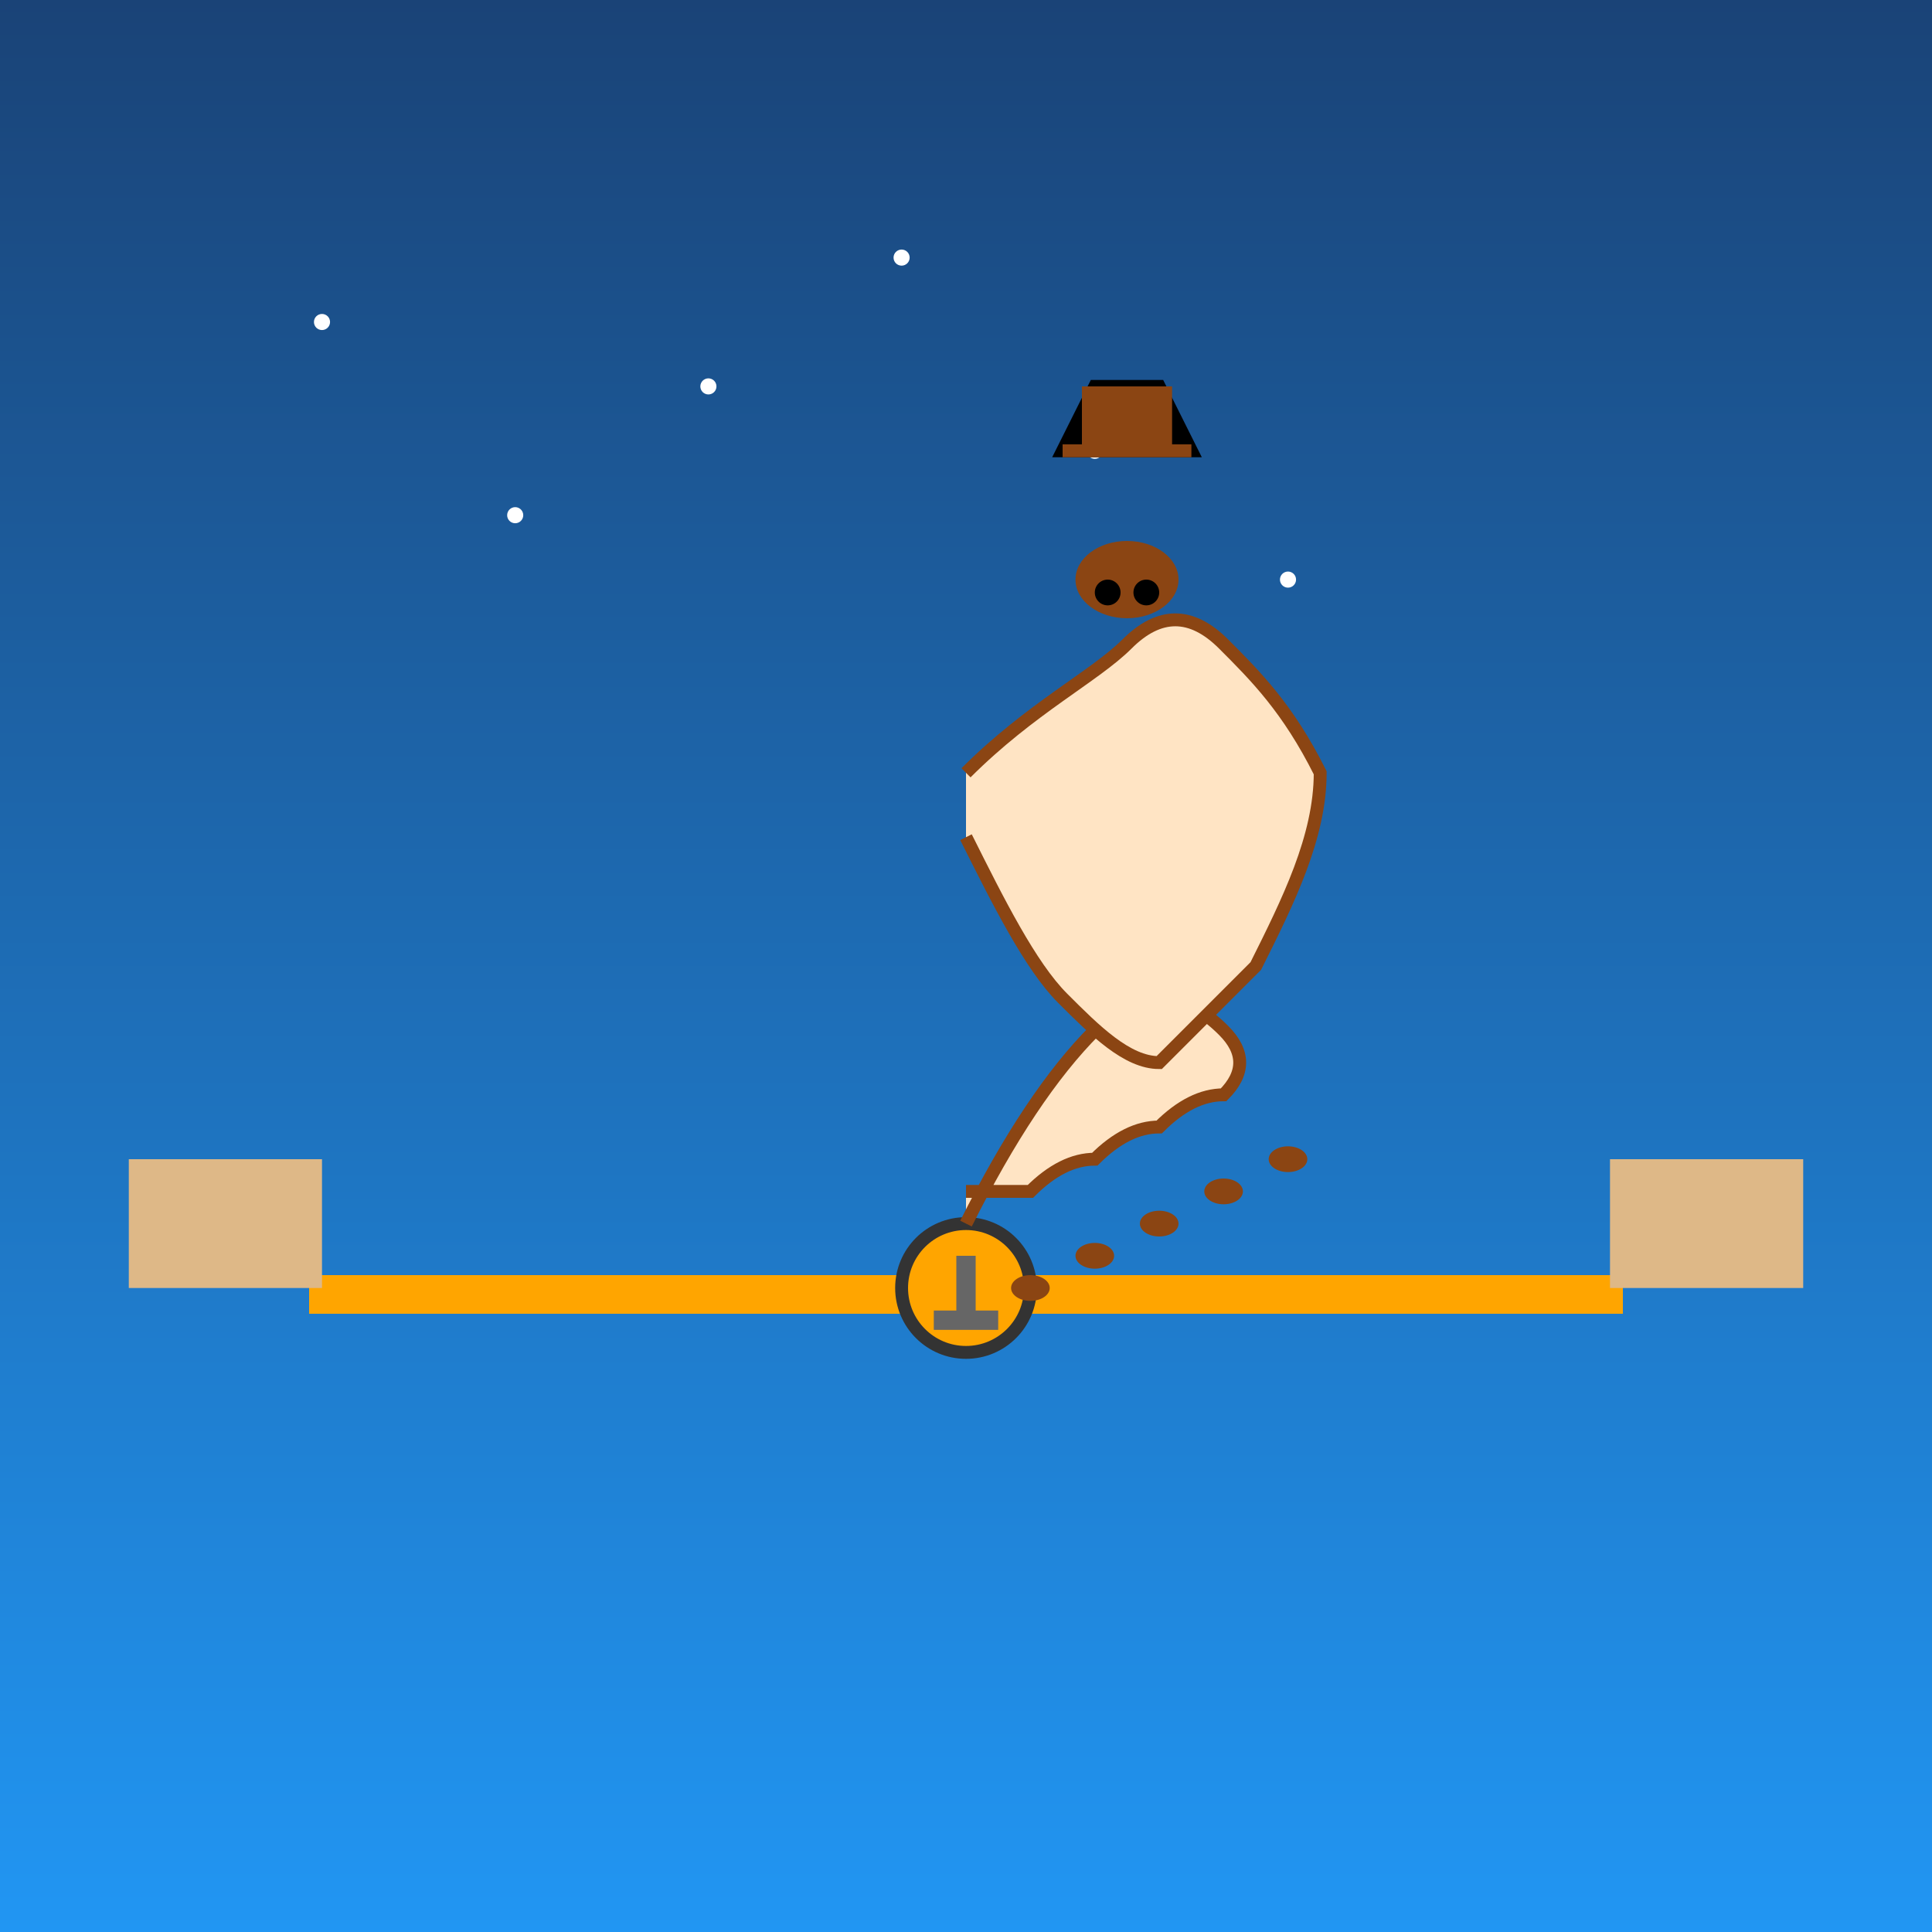 <svg viewBox="0 0 300 300" xmlns="http://www.w3.org/2000/svg">
  <rect x="0" y="0" width="300" height="300" fill="#808080" stroke="none"/>
  <!-- Background with gradient sky -->
  <rect width="300" height="300" fill="url(#skyGradient)" />
  
  <!-- Tightrope -->
  <rect x="50" y="200" width="200" height="2" fill="none" stroke="url(#tightropeGradient)" stroke-width="4" />
  
  <!-- Left platform -->
  <rect x="20" y="180" width="30" height="20" fill="url(#woodPattern)" />
  <path d="M40 180 L45 185 L35 185 Z" fill="url(#woodPattern)" />
  
  <!-- Right platform -->
  <rect x="250" y="180" width="30" height="20" fill="url(#woodPattern)" />
  <path d="M260 180 L265 185 L255 185 Z" fill="url(#woodPattern)" />
  
  <!-- Stars -->
  <circle cx="50" cy="50" r="1" fill="white" stroke="white" stroke-width="0.5" />
  <circle cx="80" cy="80" r="1" fill="white" stroke="white" stroke-width="0.5" />
  <circle cx="110" cy="60" r="1" fill="white" stroke="white" stroke-width="0.5" />
  <circle cx="140" cy="40" r="1" fill="white" stroke="white" stroke-width="0.5" />
  <circle cx="170" cy="70" r="1" fill="white" stroke="white" stroke-width="0.5" />
  <circle cx="200" cy="90" r="1" fill="white" stroke="white" stroke-width="0.5" />
  
  <!-- Unicycle -->
  <circle cx="150" cy="200" r="10" fill="url(#wheelGradient)" stroke="#333" stroke-width="2" />
  <path d="M145 205 L155 205 M150 195 L150 205" stroke="#666" stroke-width="3" fill="none" />
  
  <!-- Giraffe body -->
  <path d="M150 190 Q160 170, 170 160 Q175 155, 180 155 Q185 155, 190 160 L190 160 L190 160 Q195 165, 190 170 Q185 170, 180 175 Q175 175, 170 180 Q165 180, 160 185 Q155 185, 150 185 L150 185" fill="#FFE4C4" stroke="#8B4513" stroke-width="2" />
  
  <!-- Giraffe neck and head -->
  <path d="M150 120 C160 110, 170 105, 175 100 C180 95, 185 95, 190 100 C195 105, 200 110, 205 120 C205 130, 200 140, 195 150 C190 155, 185 160, 180 165 C175 165, 170 160, 165 155 C160 150, 155 140, 150 130" fill="#FFE4C4" stroke="#8B4513" stroke-width="2" />
  <ellipse cx="175" cy="90" rx="8" ry="6" fill="#8B4513" />
  <ellipse cx="175" cy="90" rx="6" ry="4" fill="#8B4513" />
  <circle cx="172" cy="92" r="2" fill="#000" />
  <circle cx="178" cy="92" r="2" fill="#000" />
  
  <!-- Top hat -->
  <path d="M165 70 L175 70 L185 70 L180 60 L170 60 L165 70 Z" fill="#000" stroke="#000" stroke-width="2" />
  <path d="M165 70 L185 70" stroke="#8B4513" stroke-width="2" />
  <rect x="168" y="60" width="14" height="10" fill="#8B4513" />
  
  <!-- Giraffe spots -->
  <ellipse cx="160" cy="200" rx="3" ry="2" fill="#8B4513" />
  <ellipse cx="170" cy="195" rx="3" ry="2" fill="#8B4513" />
  <ellipse cx="180" cy="190" rx="3" ry="2" fill="#8B4513" />
  <ellipse cx="190" cy="185" rx="3" ry="2" fill="#8B4513" />
  <ellipse cx="200" cy="180" rx="3" ry="2" fill="#8B4513" />
  
  <!-- Gradients and Patterns -->
  <defs>
    <linearGradient id="skyGradient" x1="0" y1="0" x2="0" y2="300" gradientUnits="userSpaceOnUse">
      <stop stop-color="#1a4377" offset="0" />
      <stop stop-color="#2196F3" offset="1" />
    </linearGradient>
    
    <linearGradient id="tightropeGradient" x1="0" y1="0" x2="0" y2="100" gradientUnits="userSpaceOnUse">
      <stop stop-color="#FFD700" offset="0" />
      <stop stop-color="#FFA500" offset="1" />
    </linearGradient>
    
    <linearGradient id="wheelGradient" x1="0" y1="0" x2="0" y2="100" gradientUnits="userSpaceOnUse">
      <stop stop-color="#FFD700" offset="0" />
      <stop stop-color="#FFA500" offset="1" />
    </linearGradient>
    
    <linearGradient id="woodPattern" x1="0" y1="0" x2="0" y2="100" gradientUnits="userSpaceOnUse">
      <stop stop-color="#8B4513" offset="0" />
      <stop stop-color="#DEB887" offset="1" />
    </linearGradient>
  </defs>
</svg>